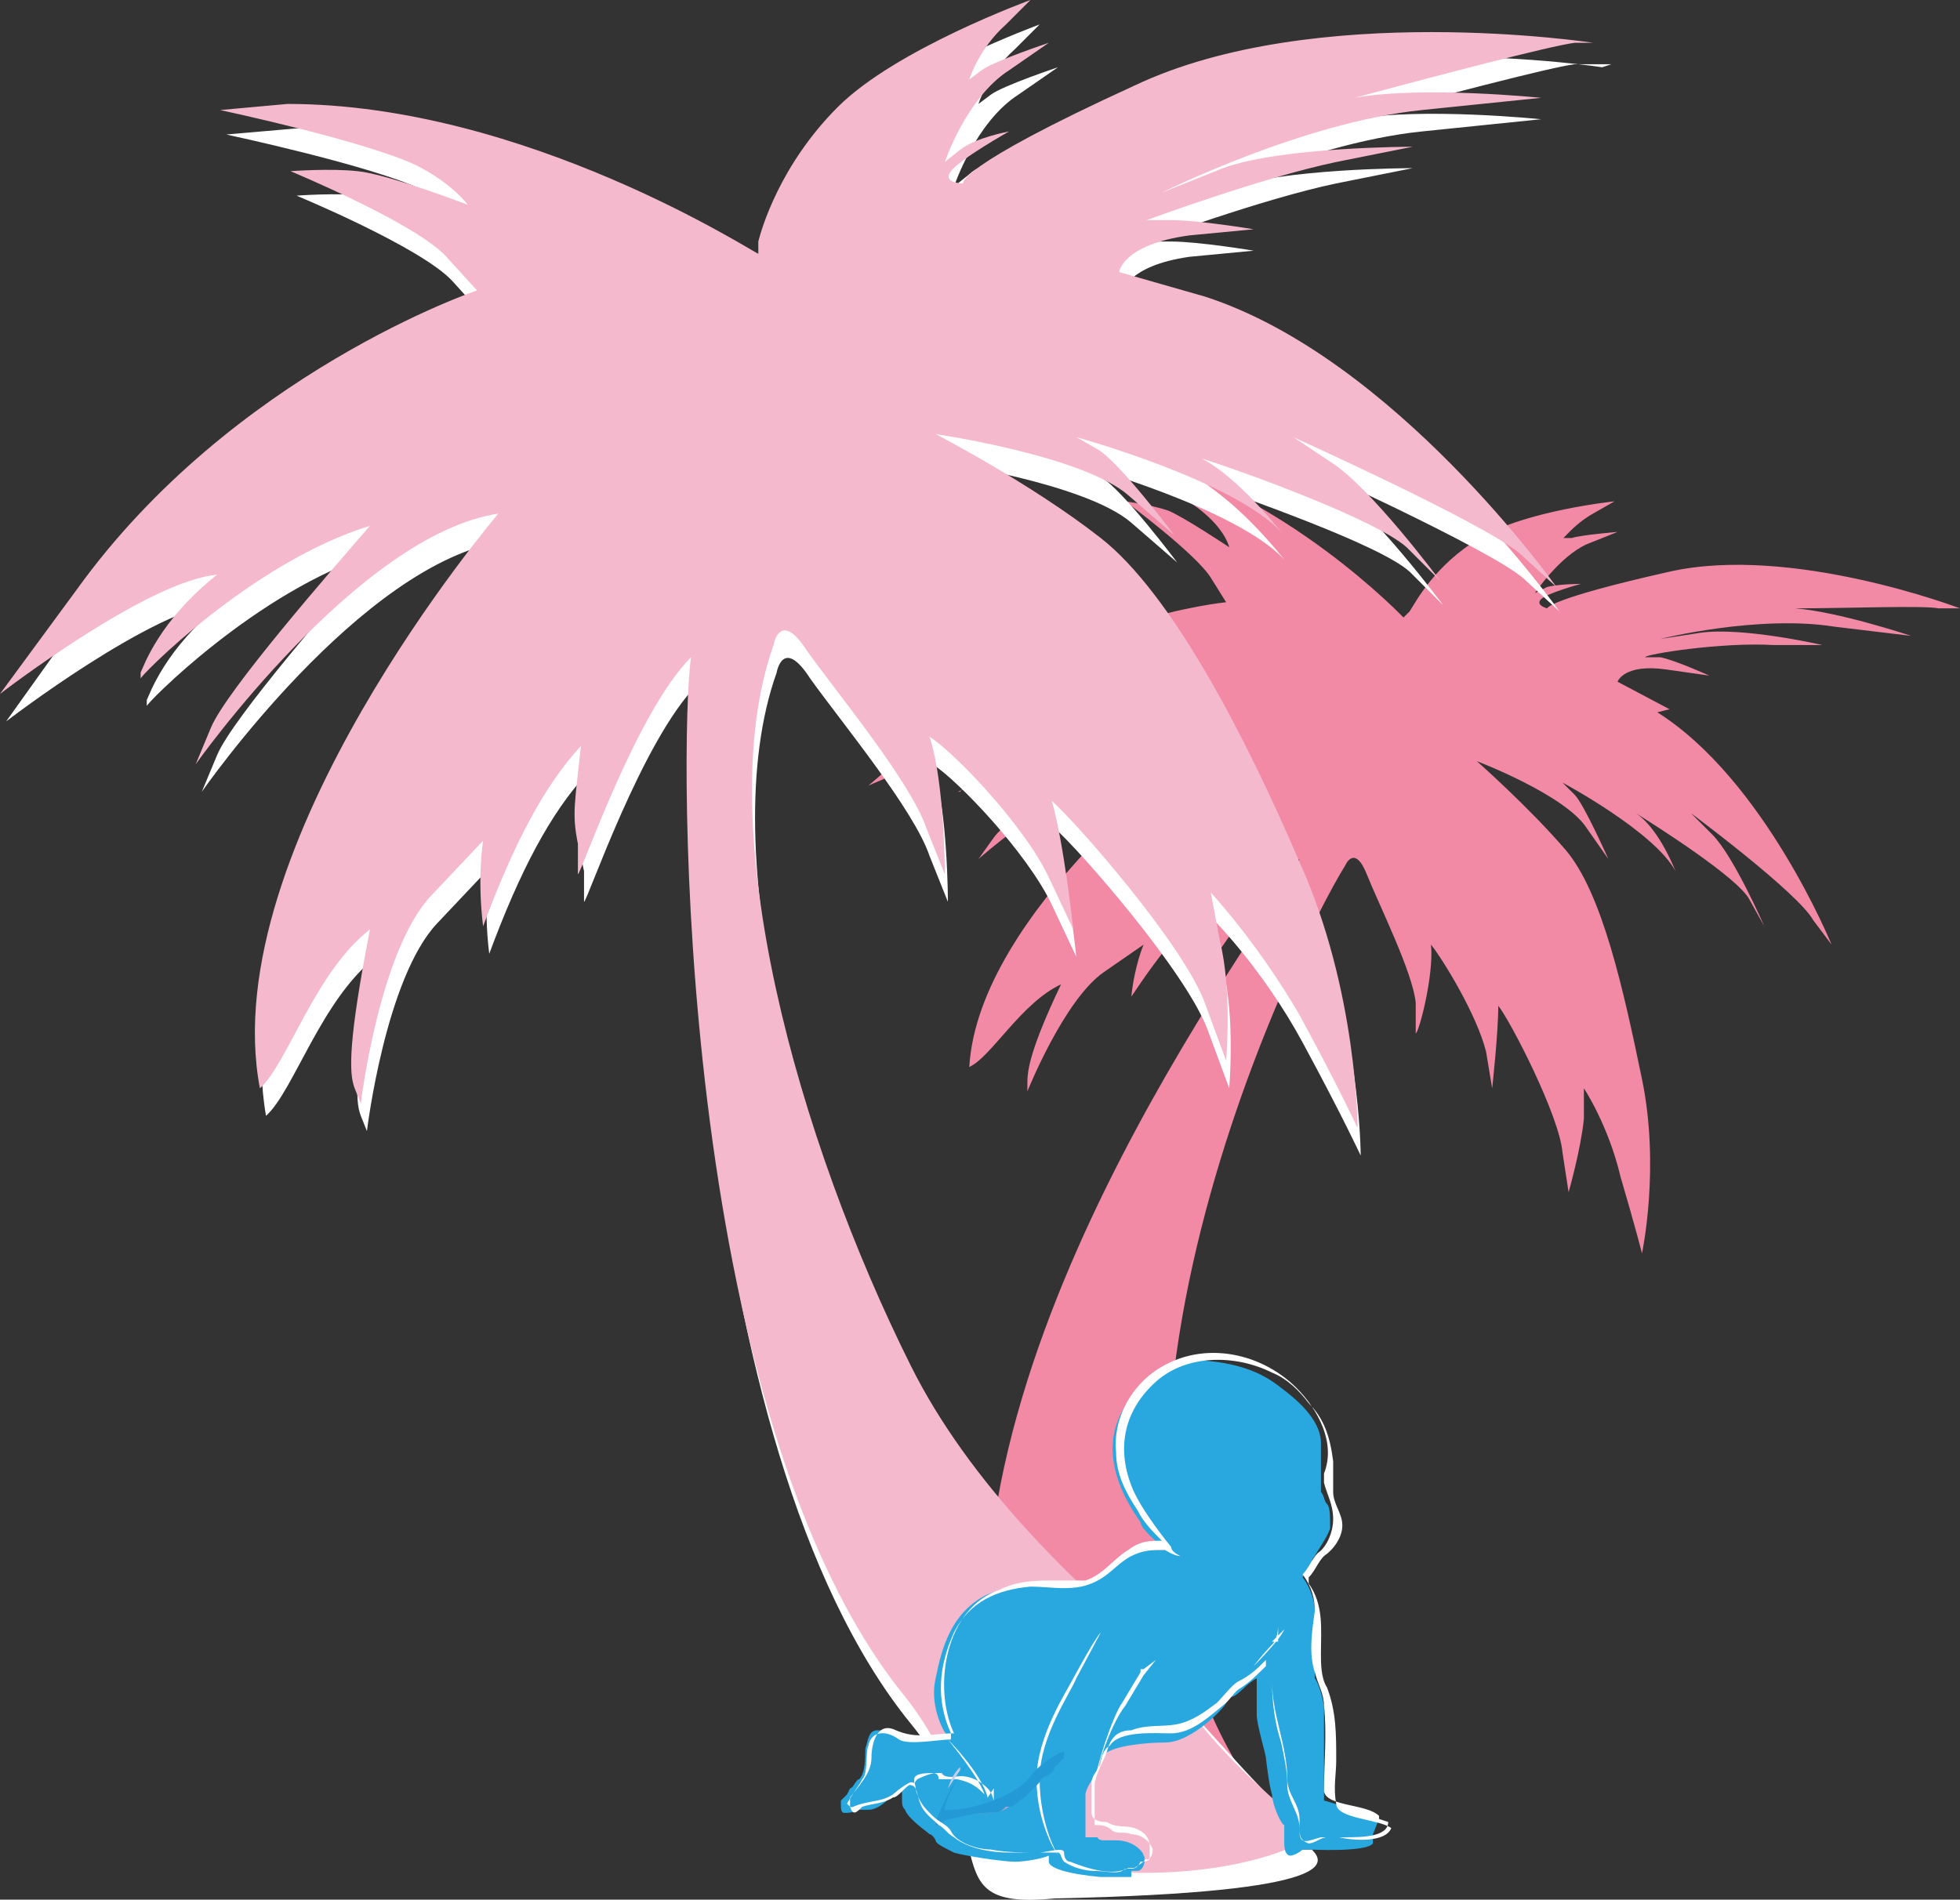<?xml version="1.0" encoding="UTF-8"?>
<svg id="Layer_2" data-name="Layer 2" xmlns="http://www.w3.org/2000/svg" xmlns:xlink="http://www.w3.org/1999/xlink" viewBox="0 0 64.1 62.14">
  <rect x="0" y="0" width="64.1" height="62.14" fill="#333333" stroke="none"/>
  <defs>
    <style>
      .cls-1 {
        fill: none;
      }

      .cls-2 {
        fill: #29a8e0;
      }

      .cls-3 {
        fill: #f28aa6;
      }

      .cls-4 {
        fill: #239ad6;
      }

      .cls-5 {
        fill: #f5b9ce;
      }

      .cls-6 {
        fill: #fff;
      }

      .cls-7 {
        fill: #c584ab;
      }

      .cls-8 {
        fill: #c5a1c6;
      }

      .cls-9 {
        clip-path: url(#clippath);
      }

      .cls-10 {
        fill: #c3cfe9;
      }
    </style>
    <clipPath id="clippath">
      <path class="cls-1" d="M39.4,44.4c-1.2,0-2,.9-2,.9-2,1.9-.1,4.2,0,4.4,0,.2.4.7.5.9h-.7c-.2,0-.8.6-1,.7-.2.2-.5.4-.8.4h-.3c-.6,0-2,0-2.8.4-1.1.6-1.4,1.7-1.6,2.7-.2.8.2,1.7.4,1.9h-1.7c-.2-.2-.5-.2-.6-.2-.3,0-.3.3-.4.6,0,.3,0,.8-.2.9-.1,0-.2.3-.2.3l-.1.1-.2.2v.2c0,.1,0,.2.1.2h.1s.2,0,.4-.1h.3c.4,0,.8-.5.9-.6h.2v.3c0,.1,0,.2.1.3.1.3.7.7.8.8,0,0,.1,0,.2.2,0,.1.2.2.6.4.3.1,1.6.3,2,.3.3,0,.9-.1,1.1-.2v.2c0,.1.6.4,1.7.5h1v-.2h.2c.2,0,.3-.4.2-.5,0-.1-.3-.5-.9-.5h-.2s-.1,0-.2-.1c0,0-.2,0-.2-.1h-.4v-1.4c0-.2.3-.6.3-.6,0,0,.2-.6.3-.7.3-.3,1.3-.4,1.9-.4.9,0,2-1.3,2-1.4,0,0,.1-.2.2-.2s.4-.3.4-.3c0,0,.2-.2.4-.3v1.2c0,.3.3,1.3.3,1.4,0,0,.1.9.2,1.2,0,.3.3,1,.4,1v.4c0,.5.1.5.2.5s.3-.1.4-.2h.2s1.9,0,2.1-.2v-.3c0-.1-1.7-.6-1.8-.6v-3c0-.3-.2-.9-.3-1v-2.2c0-.5-.3-1-.4-1.1,0,0,.2-.4.3-.5,0,0,0-.1.1-.2.1-.2.4-.6.5-.9,0-.4,0-.7-.1-.8,0-.1-.1-.3-.2-.4v-1.5c0-.8-.9-1.5-1.3-1.8-.5-.4-1.2-.9-2.6-.9l.2-.1Z"/>
    </clipPath>
  </defs>
  <g id="Layer_2-2" data-name="Layer 2">
    <g>
      <path class="cls-3" d="M54.6,23.2l-1.7-.9s.2-.6,1.6-.4l1.4.2s-1.1-.5-1.6-.6h-.5c0-.1,2.5-.5,4.2-.4h1.6s-2.6-.6-4-.4l-1.3.2s3.2-.8,5.7-.4l2.5.3s-2.4-.8-3.8-.9c1.7,0,4.2-.1,4.7,0h.7s-5.5-2.1-9.5-1.2-4,1.2-4,1.2c0,0-.4-.1-.2-.3.2-.2,1.3-.5,1.3-.5,0,0-.7,0-1.1.1l-.4.2s.8-1.2,1.7-1.6l1-.4s-1.2.1-1.5.2h-.3c0,.1.3-.4,1-.8l.7-.4s-2.9.3-4.4,1.2c-1.5.9-2.1,2.1-2.3,2.4l-.2.2s-3.9-4.1-8.8-5.3l-1.4-.2s2.8,1.3,3.7,2.1c.7.6.8,1.1.8,1.1,0,0-1.5-1-2-1.2-.6-.2-1.4-.3-1.4-.3,0,0,2.3,1.7,2.8,2.5l.5.8s-5.3.5-9.6,4.2l-2.1,1.8s3.5-1.6,5-1.4c-1.4.7-1.9,1.5-2,1.6h-.1c0,.1,2.9-1.7,5.4-1.9-1,.8-3.7,2.7-4.2,3.4l-.5.7s4.4-3.9,7.3-3.7c0,0-7.3,5.4-7.6,10.5.7-.3,1.7-2.1,3-2.7-1,2.1-1.1,2.8-1.1,3.2v.3s1.2-3,2.5-3.9l1.3-.9s-.3.7-.4,1.7c1-1.5,1.9-2.6,2.8-3.2-.4,1.2-.5,1.4-.5,2v.6s1.8-3,3.2-3.9c-.6,1.6-11.6,15.4-10.1,27.2.2,1.3,9.5,4.3,9.5,4.4-8.7-10,.3-28.5,2.1-31.4,0,0,.3-.7.7.3s1.5,3.2,1.6,4.2v1c.1,0,.6-1.9.5-2.9.4.5,1.5,2.3,1.8,3.5l.2,1.2s.2-1.8.2-2.7c.4.5,2,3.6,2.1,4.8l.2,1.3s.4-1.4.5-2.4v-1s.8,1.2,1.2,2.9c.5,1.7.7,2.5.7,2.5,0,0,.6-2.8,0-5.7s-1.3-6.1-2.5-7.5-2.9-2.9-2.9-2.9c0,0,2.9,1.1,3.6,2.2l.7,1s-.8-1.8-1.1-2.1l-.4-.4s3,1.6,3.7,2.9c-.5-1.2-1-1.7-1.3-1.9.8.5,3.3,2.1,3.7,2.8l.5.9s-1-2.3-1.7-3l-.7-.7s3.5,2.6,4,3.5l.6.8s-2.2-5.4-5.7-7.6"/>
      <path class="cls-6" d="M52.4,2.2s-9.1-1.4-15,1.4c-5.9,2.7-5.6,3.2-5.6,3.2,0,0-.7,0-.4-.4.3-.4,1.9-1.3,1.9-1.3,0,0-1.2.2-1.6.6l-.5.4s.7-2.1,2.1-3l1.3-.9s-1.8.6-2.2.9l-.4.3s.3-1,1.2-1.8l.8-.8s-4.4,1.6-6.3,3.5c-1.9,1.9-2.5,4-2.6,4.4v.4c-.1,0-7.5-4.9-15.4-4.9l-2.3.2s4.7,1,6.4,1.8c1.2.6,1.7,1.3,1.7,1.3,0,0-2.6-1-3.6-1.1-.9-.1-2.2,0-2.2,0,0,0,4.1,1.7,5.1,2.8l1,1.1s-8,2.7-13.1,9.8L.2,23.6s4.8-3.7,7.1-3.9c-1.9,1.5-2.4,3-2.5,3.2v.2c-.1,0,3.6-3.8,7.5-5-1.3,1.5-4.7,5.4-5.2,6.6l-.5,1.2s5.2-7.5,9.9-8.2c0,0-9.2,10.9-7.8,18.8.9-.8,1.8-3.8,3.6-5.2-.7,3.6-.7,4.7-.5,5.2l.2.5s.6-5,2.3-6.8l1.7-1.8s-.2,1.2,0,2.8c1-2.7,2-4.6,3.2-5.9-.2,1.9-.3,2.3-.1,3.2v1c.1,0,1.9-5.3,3.7-7.1-.4,2.7-.5,24.8,7,34,3.1,3.8.6,6.1,4.7,5.7,9.5-.2,8.8-1.2,8.4-1.6h-.5c-.5,0-.8-.1-1.1-.5-.4-.5.7-.5.8-.7-.7-.5-3.7-4-4-4.2-2.9-2.4-6.3-5.7-8.2-9.5-3.7-7.4-6.6-17.7-4.5-23.6,0,0,.2-1.2,1.1.2,1,1.4,3.4,4.3,3.9,5.8l.6,1.5s0-3-.5-4.5c.8.5,3.1,2.9,3.9,4.6l.8,1.7s-.3-2.8-.7-4.2c.8.7,4.3,4.7,5,6.6l.7,1.9s.2-2.3-.2-3.9l-.3-1.6s1.6,1.6,2.9,4c1.3,2.4,1.9,3.7,1.9,3.7,0,0,0-4.5-1.9-8.7-1.8-4.2-4.2-8.8-6.5-10.6-2.3-1.8-5.4-3.4-5.4-3.4,0,0,4.8.7,6.3,2l1.5,1.3s-1.8-2.4-2.5-2.8l-.7-.4s5.1,1.4,6.7,3.1c-1.3-1.6-2.2-2.2-2.6-2.5,1.3.5,5.7,2,6.7,2.9l1.1,1.1s-2.3-3.1-3.6-3.9l-1.2-.8s6.2,2.8,7.4,3.8l1.2,1.1s-5.3-7.5-11.5-9.6l-2.8-.8s.1-.9,2.2-1.2l2.1-.2s-1.8-.3-2.7-.3h-.8s3.8-1.4,6.2-1.9l2.5-.5s-4.3,0-6.2.7l-2,.8s4.6-2.3,8.5-2.7l3.9-.4s-3.9-.4-6.1,0c2.6-.7,6.4-1.7,7.2-1.8h1.2"/>
      <path class="cls-5" d="M52.1,1.4S43,0,37.1,2.8c-5.9,2.7-5.6,3.2-5.6,3.2,0,0-.7,0-.4-.4.3-.4,1.9-1.3,1.9-1.3,0,0-1.1.2-1.6.6l-.5.4s.7-2.1,2.1-3l1.3-.9s-1.8.6-2.2.9l-.4.3s.3-1,1.2-1.8l.8-.8s-4.4,1.6-6.3,3.5c-1.9,1.9-2.5,4-2.6,4.4v.4c-.1,0-7.6-4.9-15.4-4.9l-2.2.2s4.7,1,6.4,1.8c1.2.6,1.7,1.3,1.7,1.3,0,0-2.6-1-3.6-1.1-.9-.1-2.2,0-2.2,0,0,0,4.1,1.7,5.1,2.8l1,1.1s-8,2.7-13.1,9.8l-2.5,3.4s4.8-3.7,7.1-3.9c-1.9,1.5-2.4,3-2.5,3.2v.2c-.1,0,3.6-3.8,7.5-5-1.3,1.5-4.7,5.4-5.2,6.6l-.5,1.2s5.3-7.5,9.9-8.2c0,0-9.3,10.9-7.8,18.8.9-.8,1.8-3.8,3.6-5.2-.7,3.6-.7,4.7-.5,5.2l.2.5s.6-5,2.3-6.8l1.7-1.8s-.2,1.2,0,2.8c1-2.7,2-4.6,3.2-5.9-.2,1.9-.3,2.2-.1,3.2v1c.1,0,1.9-5.3,3.7-7.1-.4,2.7-.5,24.8,7,34,1.5,1.9,1.7,3.4,2,4.4,1.5.2,3.1.5,4.4,1.3,4.5.4,7.9-1.2,6.8-1.6h-.3c-4.7-4-4.2-5.2-4.5-5.4-2.9-2.4-6.3-5.7-8.2-9.5-3.7-7.4-6.6-17.7-4.5-23.6,0,0,.2-1.2,1.1.2,1,1.4,3.4,4.3,3.9,5.8l.6,1.5s0-3-.5-4.5c.8.5,3.1,2.9,3.9,4.6l.8,1.7s-.3-2.8-.7-4.2c.8.7,4.3,4.7,5,6.6l.7,1.9s.2-2.3-.2-3.9l-.3-1.6s1.5,1.6,2.9,4c1.3,2.4,1.9,3.7,1.9,3.7,0,0,0-4.5-1.9-8.7-1.8-4.2-4.2-8.8-6.5-10.6-2.3-1.8-5.4-3.4-5.4-3.4,0,0,4.8.7,6.3,2l1.5,1.3s-1.8-2.4-2.5-2.8l-.7-.4s5.1,1.4,6.7,3.1c-1.3-1.6-2.2-2.2-2.6-2.4,1.3.4,5.7,2,6.7,2.9l1.1,1.1s-2.3-3.1-3.6-3.9l-1.2-.8s6.2,2.8,7.4,3.8l1.2,1.1s-5.3-7.5-11.5-9.5l-2.8-.8s.1-.9,2.3-1.2l2.1-.2s-1.8-.3-2.7-.3h-.8s3.8-1.4,6.2-1.9l2.5-.5s-4.3,0-6.2.7l-2,.8s4.6-2.3,8.5-2.7l3.9-.4s-3.9-.4-6.1,0c2.6-.7,6.4-1.7,7.2-1.8h1.2"/>
      <path class="cls-2" d="M45.1,59.5s-1.7-.6-1.8-.6v-3c0-.3-.2-.9-.3-1v-2.2c0-.5-.3-1-.4-1.1,0,0,.2-.4.3-.5,0,0,0-.1.1-.2h0c.1-.2.4-.6.5-.9,0-.4,0-.7-.1-.8s-.1-.3-.2-.4h0v-.5h0v-1.1c0-.8-.9-1.5-1.3-1.8-.5-.4-1.2-.8-2.6-.9h0c-1.2,0-2,.9-2,.9-2,1.9-.1,4.2,0,4.4,0,.2.6.7.8.9h-1c-.2,0-.8.6-1,.7s-.5.4-.8.4h-.3c-.6,0-2,0-2.8.4-1.1.6-1.4,1.7-1.6,2.7-.2.8.2,1.7.4,1.9h-1.7c-.2-.2-.5-.2-.6-.2-.3,0-.3.3-.4.6,0,.3,0,.8-.2,1-.1,0-.2.3-.3.3h0l-.1.2-.2.2v.2s0,.2.1.2h.1s.2,0,.4-.1h.3c.4,0,.8-.5.9-.6h.2v.3h0c0,.1,0,.2.1.3.1.3.7.7.8.8,0,0,.1,0,.2.2,0,.1.2.2.6.4.3.1,1.6.3,2,.3h0c.3,0,.9-.1,1.1-.2v.2c0,.2.6.4,1.7.5h1v-.2h.2c.2,0,.3-.4.2-.5,0-.1-.3-.5-.9-.5h-.4s-.2,0-.2-.1h-.4v-.4h0v-1c0-.2.3-.6.3-.6,0,0,.2-.6.3-.7.3-.3,1.4-.4,2-.4.9,0,2-1.2,2-1.3,0,0,.1-.2.2-.2s.4-.3.4-.3c0,0,.2-.2.4-.3v1.2c0,.3.3,1.3.3,1.4,0,0,.1.9.2,1.2,0,.3.3,1,.4,1v.6c0,.3.1.4.2.4h0c.1,0,.3-.1.4-.2h.2s1.9.1,2.1-.2v-.3"/>
      <path class="cls-6" d="M32.3,58.8c-.2-.8-1.3-1.9-1.3-1.9h0s1,1.2,1.2,1.8c-.2-.2-.4-.4-.9-.5h-.6q0-.2-.2-.2c-.2,0-.6,0-.6.2v.2s0-.1.1-.2c0,0,.4-.2.6-.2s.1,0,.1,0h.1c.1.2.5.1.6.1.4,0,.7.2.9.4s.2.5.2.4v-.4"/>
      <path class="cls-6" d="M34.6,60.7s-.6-1-.6-2.5c0-1.4,1-2.8,1.2-3.3l.8-1.5c-.2.2-.9,1.5-.9,1.5-.2.4-1.2,1.9-1.2,3.3,0,1.5.7,2.5.7,2.5"/>
      <path class="cls-6" d="M41.8,53.7v-.5s0,.4-.2.6c-.3.3-.6.7-.6.7h0s.9-.9,1-1.2l-.4.4"/>
      <path class="cls-6" d="M37.3,54.6v-.5.6l-.6,1c-.3.4-.9,2.2-.9,2.7h0c.1-.8.6-2.1,1-2.6l.6-1h0l.4-.5-.4.3h-.1Z"/>
      <g class="cls-9">
        <path class="cls-7" d="M33.5,58.6c-.1.1-.3.2-.5.3h0c.2,0,.3-.2.5-.3"/>
        <path class="cls-8" d="M32.9,59c-.2.1-.4.2-.6.2-.3,0-.8,0-1.2.2.4,0,.9-.1,1.2-.1.2,0,.4,0,.7-.2h0M30.6,59.6s-.2.4-.2.5c0,0,.1-.4.2-.5"/>
        <path class="cls-4" d="M34.8,57.3h0c-.2,0-.9.5-1.1.8-.5.7-2,1.1-2.6,1.1s-.2,0-.2,0c0-.4.7-1.5.7-1.5,0,0,0,.1-.1.2l-.4.6h0c-.2.4-.4.8-.5,1.1s-.2.7-.3.9c0-.2.2-.3.2-.3h0c0-.1.1-.5.2-.5h0s.2-.2.4-.2c.4-.1.9-.2,1.2-.2s.4,0,.6-.2h.1c.2,0,.3-.2.5-.3l.5-.5h0s0-.1.2-.2c.1,0,.3-.2.3-.3l.3-.3h0M30.2,60.4v.1h0v-.1"/>
        <path class="cls-10" d="M31.4,57.8c-.2.2-.3.4-.4.7h0l.4-.6h0v-.1ZM30.5,59.6c-.1.3-.2.7-.3.8v.1h0c0-.3.2-.6.3-.9"/>
        <path class="cls-4" d="M28.7,60.4c-.5,1,.3,2.2-.2,2.2h-.2c-.6,0-1.5-.1-2.2-.5h0s.2.2.5.3c.2.1,1.4.3,1.7.3h0c.3,0,.7-.1.9-.2,0,0,0-.1-.2-.3h0c-.1-.3-.2-.5-.2-.6,0-.2-.1-.5-.1-.9v-.5M29.2,62.6v.1h0v-.1Z"/>
        <path class="cls-10" d="M28.7,60.9c0,.3,0,.6.1.9v-.1h0c0-.2,0-.4-.1-.6v-.1M29.1,62.4c0,.2.1.2.2.3h0v-.3h-.2Z"/>
        <path class="cls-4" d="M26.2,59.5h0c.2.3.5.9.6,1.1h-.7s0-.1-.2-.2h-.1c-.2,0-.4.1-.5.2h.4q.1,0,.2.1h.8c.3,0,.5.3.5.3h0v-.2s0-.1-.1-.2c-.3-.5-.8-1.1-.8-1.1"/>
        <path class="cls-10" d="M25.6,60.5h-.3.3M27,60.6s0,.1.1.2c0,0,0-.1-.1-.2M26.4,60.7h-.4.5-.3"/>
      </g>
      <path class="cls-6" d="M45.1,59.5h0v-.1h0c-.4-.4-1.7-.3-1.8-.8,0-.9.1-1.9,0-2.8,0-.4-.2-.7-.3-1.1-.2-.6-.1-1.3,0-2,0-.4-.1-.8-.4-1.2.2-.2.3-.5.5-.7.3-.2.5-.7.5-1.1,0-.5-.2-.8-.3-1.2v-.3c.4-1-.2-2.1-.9-2.8-1.2-1.2-3.2-1.6-4.7-.5-.8.6-1.3,1.6-1.2,2.6,0,.7.3,1.3.7,1.9.2.4.5.7.8,1-.4,0-.7,0-1.1.3-.5.3-.8.8-1.4,1h-1c-.6,0-1.2,0-1.8.3-1.8.6-2.2,3.2-1.5,4.7-.7,0-1.2.2-1.9-.1-.6-.3-.8.4-.8.9s-.4.9-.7,1.3v.3c.1.3.2.2.4,0,.3-.1.7-.1,1-.3.2,0,.5-.5.6-.4.2,0,.2.4.3.6.1.3.4.5.6.7.2.1.3.3.5.4.5.4,1.3.5,1.8.5h1.6c.1,0,.1.2.2.3.3.2.7.3,1,.3s.7.1.9,0c.2-.2.4.1.6-.3,0,0,.3,0,.3-.1v-.4h0c0-.3-.2-.5-.5-.6s-.6,0-.9-.2c-.1,0-.5,0-.5-.3v-1c0-.2.2-.4.3-.6,0-.2.1-.5.3-.6.3-.5,1.5-.4,2-.4.7,0,1.3-.6,1.8-1,.2-.2.3-.4.5-.5.3-.2.5-.4.8-.7v-.2c-.3.3-.5.5-.9.7-.2.1-.5.5-.7.7-.4.3-.8.6-1.3.7-.5.1-1,0-1.5.2-.5,0-.7.3-.8.7-.1.3-.3.6-.4,1v1.4h0c.2,0,.4,0,.6.2.2.1.4,0,.6.1.3,0,.6.2.7.5,0,.2-.1.4-.3.3.2,0-.3.3-.3.3h-.2c-.5.3-1.4,0-1.9-.2-.1,0-.2-.1-.2-.3s-.6,0-.8,0c-.5,0-1.1,0-1.6-.1-.4,0-1.1-.2-1.3-.6-.1-.2-.4-.3-.6-.5s-.4-.4-.5-.7c-.1-.2,0-.4-.2-.4-.1,0-.5.3-.6.4-.3.2-.6.2-1,.3s-.3.2-.5,0c.1-.2.4-.6.5-.8.2-.2.1-.9.2-1.1.1-.5.6-.5,1-.2.3.2,1.3,0,1.7,0v-.2c-.5-1.1-.4-2.2.1-3.3.5-1,1.4-1.4,2.5-1.5.7,0,1.5.2,2.2-.2.4-.2.7-.6,1.1-.8.4-.2.7-.2,1.1-.2,0,0,.3.2.5.2-.2-.1-.3-.2-.3-.3h.3-.3s-1-1.2-1.3-2c-.5-1.3-.2-2.5.8-3.4s2.6-.9,3.8-.3c.5.2.9.6,1.2,1,.5.5.7,1.1.8,1.9v.4h0v.4h0v.2h0c0,.4.3.7.3,1.1s-.3.8-.6,1c-.2.2-.3.5-.5.7v.2c.5.7.4,1.5.4,2.3,0,.3,0,.8.2,1.1.3.8.3,1.5.3,2.4,0,.4-.1.9,0,1.4,0,.5,1.4.5,1.8.8h0c-.2.5-1.3.4-1.7.3h-.6c-.4.1-.7.3-.7-.2v-.4c0-.5-.4-.8-.4-1.3,0-1.1-.5-2.1-.5-3.2,0,.7.1,1.4.3,2,.1.5.2.9.2,1.4s.4.9.4,1.4h0c0,.2,0,.4.3.5.2,0,.4-.2.6-.2h.6c.5,0,1.4,0,1.4-.5h0l-.3-.1Z"/>
    </g>
  </g>
</svg>